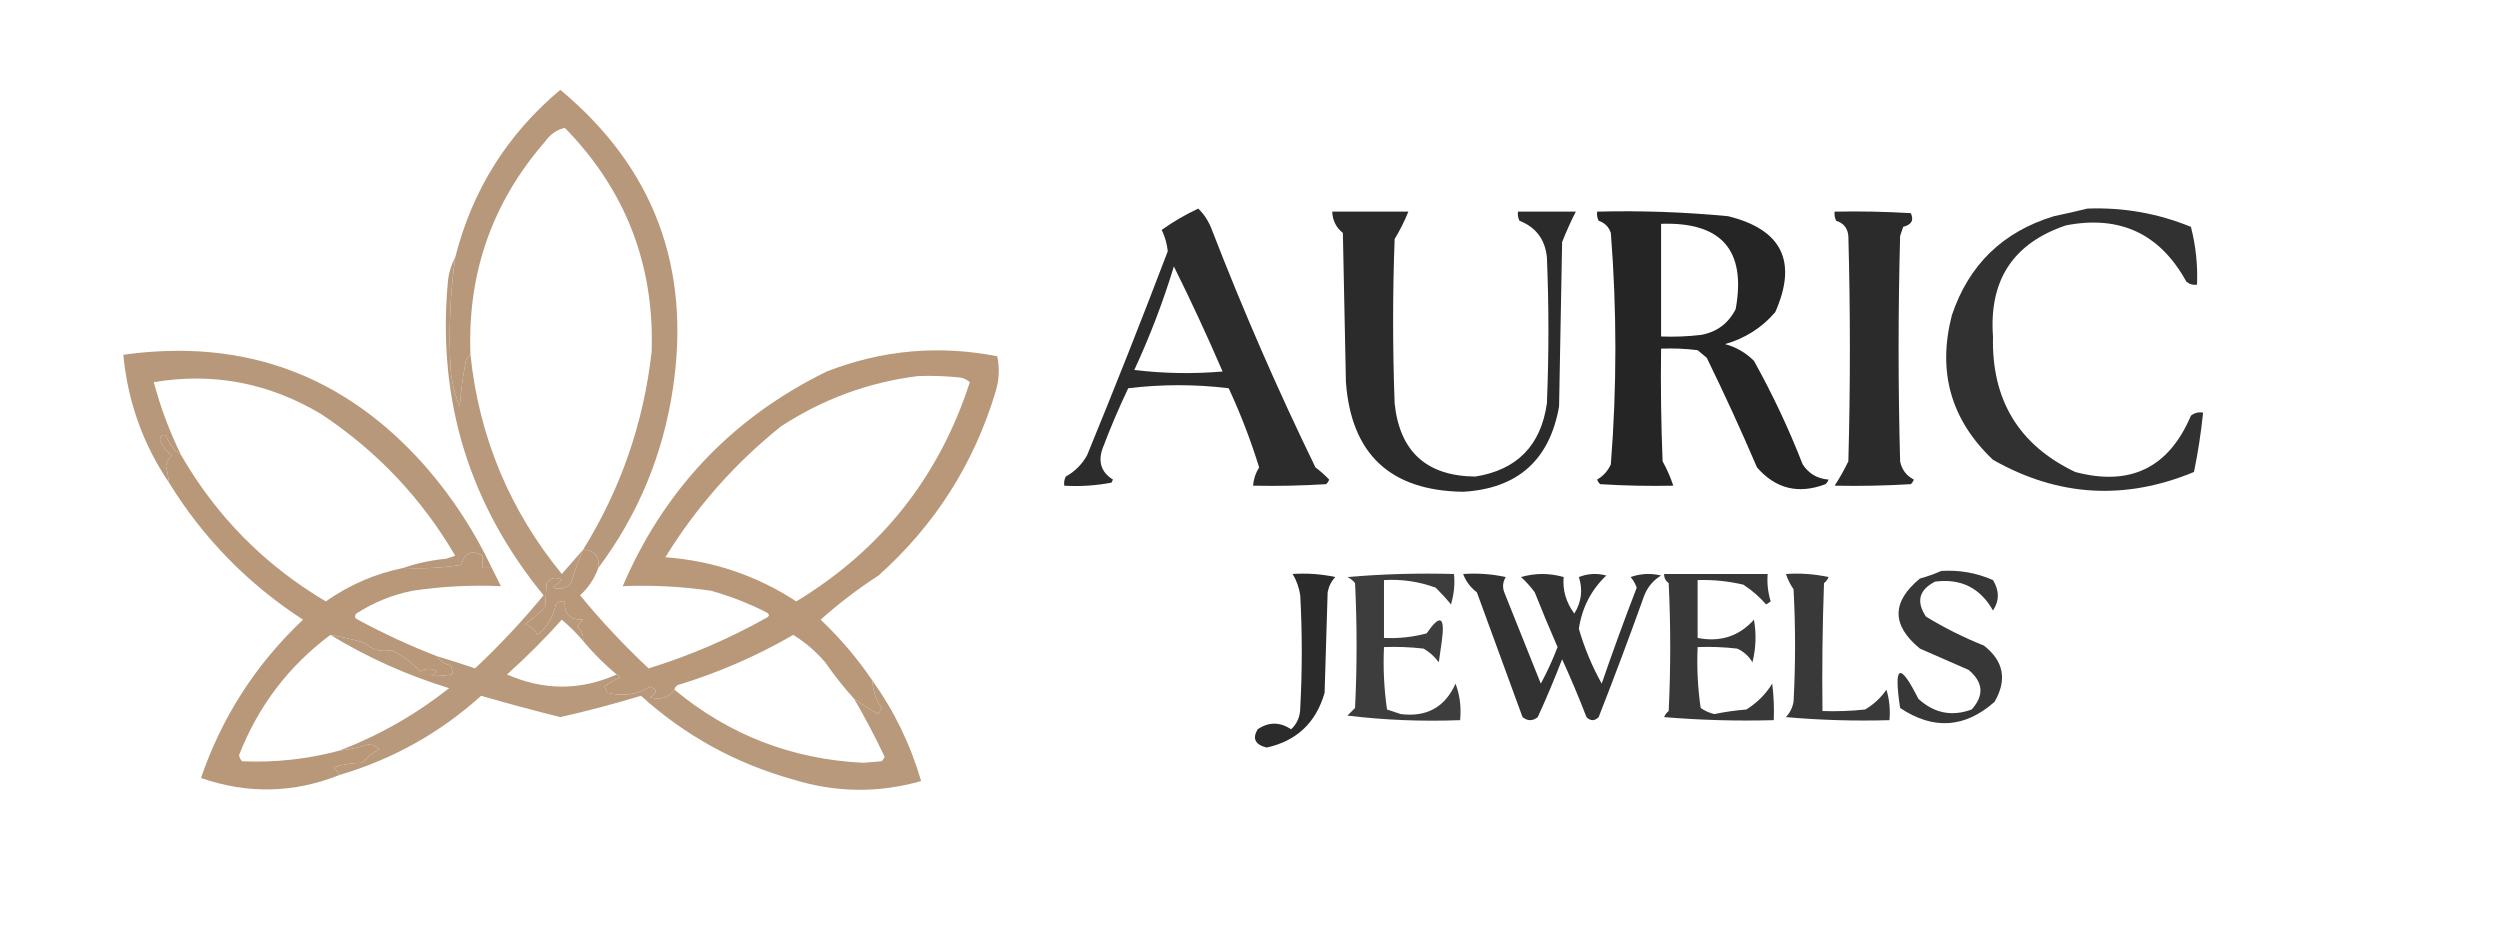 <?xml version="1.0" encoding="UTF-8"?>
<!DOCTYPE svg PUBLIC "-//W3C//DTD SVG 1.1//EN" "http://www.w3.org/Graphics/SVG/1.1/DTD/svg11.dtd">
<svg xmlns="http://www.w3.org/2000/svg" version="1.1" width="821px" height="304px" style="shape-rendering:geometricPrecision; text-rendering:geometricPrecision; image-rendering:optimizeQuality; fill-rule:evenodd; clip-rule:evenodd" xmlns:xlink="http://www.w3.org/1999/xlink">
<g><path style="opacity:1" fill="#b8987a" d="M 196.5,186.5 C 196.981,182.651 195.314,180.651 191.5,180.5C 203.862,160.581 211.362,138.915 214,115.5C 214.934,86.88 205.434,62.38 185.5,42C 182.907,42.547 180.74,44.047 179,46.5C 161.619,66.47 153.453,89.803 154.5,116.5C 153.778,116.918 153.278,117.584 153,118.5C 152.005,123.453 151.338,128.453 151,133.5C 149.375,129.668 148.375,125.668 148,121.5C 147.29,109.114 147.79,96.781 149.5,84.5C 155.113,62.405 166.613,44.072 184,29.5C 214.611,54.97 226.945,87.636 221,127.5C 217.731,149.35 209.565,169.016 196.5,186.5 Z"/></g>
<g><path style="opacity:0.827" fill="#010101" d="M 393.5,68.5 C 395.446,70.353 396.946,72.686 398,75.5C 408.25,101.998 419.584,127.998 432,153.5C 433.635,154.726 435.135,156.059 436.5,157.5C 436.291,158.086 435.957,158.586 435.5,159C 427.507,159.5 419.507,159.666 411.5,159.5C 411.682,157.325 412.349,155.325 413.5,153.5C 410.757,144.604 407.424,135.937 403.5,127.5C 392.5,126.167 381.5,126.167 370.5,127.5C 367.391,134.051 364.558,140.718 362,147.5C 360.582,151.837 361.748,155.171 365.5,157.5C 365.333,157.833 365.167,158.167 365,158.5C 359.928,159.471 354.762,159.805 349.5,159.5C 349.351,158.448 349.517,157.448 350,156.5C 353,154.833 355.333,152.5 357,149.5C 366.133,127.263 374.967,104.929 383.5,82.5C 383.239,80.05 382.572,77.717 381.5,75.5C 385.308,72.791 389.308,70.458 393.5,68.5 Z M 385.5,87.5 C 391.098,98.753 396.431,110.253 401.5,122C 391.816,122.832 382.149,122.665 372.5,121.5C 377.629,110.444 381.962,99.11 385.5,87.5 Z"/></g>
<g><path style="opacity:0.805" fill="#010101" d="M 685.5,68.5 C 697.295,68.056 708.628,70.056 719.5,74.5C 721.102,80.727 721.769,87.06 721.5,93.5C 720.178,93.67 719.011,93.337 718,92.5C 709.365,76.767 696.198,70.6 678.5,74C 661.151,79.833 653.151,92 654.5,110.5C 653.989,131.342 662.989,146.175 681.5,155C 699.578,159.794 712.245,153.627 719.5,136.5C 720.689,135.571 722.022,135.238 723.5,135.5C 722.826,142.082 721.826,148.582 720.5,155C 697.781,164.429 675.781,163.096 654.5,151C 640.677,137.917 636.177,122.084 641,103.5C 646.569,86.931 657.736,76.098 674.5,71C 678.312,70.204 681.979,69.371 685.5,68.5 Z"/></g>
<g><path style="opacity:0.832" fill="#010101" d="M 437.5,69.5 C 445.833,69.5 454.167,69.5 462.5,69.5C 461.273,72.582 459.773,75.582 458,78.5C 457.333,96.5 457.333,114.5 458,132.5C 459.68,148.345 468.513,156.345 484.5,156.5C 498.175,154.324 506.009,146.324 508,132.5C 508.667,116.5 508.667,100.5 508,84.5C 507.409,78.636 504.409,74.636 499,72.5C 498.517,71.552 498.351,70.552 498.5,69.5C 504.833,69.5 511.167,69.5 517.5,69.5C 515.875,72.673 514.375,76.006 513,79.5C 512.667,97.5 512.333,115.5 512,133.5C 508.874,151.126 498.374,160.459 480.5,161.5C 456.585,161.156 443.752,149.156 442,125.5C 441.667,109.167 441.333,92.833 441,76.5C 438.774,74.715 437.608,72.382 437.5,69.5 Z"/></g>
<g><path style="opacity:0.852" fill="#010101" d="M 524.5,69.5 C 538.874,69.131 553.207,69.631 567.5,71C 585.195,75.356 590.361,85.856 583,102.5C 578.605,107.621 573.105,111.121 566.5,113C 570.164,114.002 573.331,115.836 576,118.5C 582.099,129.457 587.432,140.79 592,152.5C 593.98,155.541 596.813,157.208 600.5,157.5C 600.291,158.086 599.957,158.586 599.5,159C 590.627,162.37 583.127,160.537 577,153.5C 571.775,141.304 566.275,129.304 560.5,117.5C 559.5,116.667 558.5,115.833 557.5,115C 553.514,114.501 549.514,114.334 545.5,114.5C 545.333,126.838 545.5,139.171 546,151.5C 547.445,154.09 548.612,156.757 549.5,159.5C 541.493,159.666 533.493,159.5 525.5,159C 525.043,158.586 524.709,158.086 524.5,157.5C 526.527,156.307 528.027,154.64 529,152.5C 530.988,127.169 530.988,101.835 529,76.5C 528.333,74.5 527,73.167 525,72.5C 524.517,71.552 524.351,70.552 524.5,69.5 Z M 545.5,73.5 C 565.34,72.831 573.507,82.165 570,101.5C 567.571,106.266 563.737,109.1 558.5,110C 554.179,110.499 549.846,110.666 545.5,110.5C 545.5,98.167 545.5,85.833 545.5,73.5 Z"/></g>
<g><path style="opacity:0.831" fill="#000000" d="M 602.5,69.5 C 610.84,69.334 619.173,69.5 627.5,70C 628.601,72.292 627.768,73.792 625,74.5C 624.667,75.5 624.333,76.5 624,77.5C 623.333,102.167 623.333,126.833 624,151.5C 624.541,154.209 626.041,156.209 628.5,157.5C 628.291,158.086 627.957,158.586 627.5,159C 619.173,159.5 610.84,159.666 602.5,159.5C 604.12,157.01 605.62,154.344 607,151.5C 607.667,126.833 607.667,102.167 607,77.5C 606.773,74.941 605.44,73.274 603,72.5C 602.517,71.552 602.351,70.552 602.5,69.5 Z"/></g>
<g><path style="opacity:1" fill="#b9987a" d="M 286.5,223.5 C 286.653,226.801 287.653,229.801 289.5,232.5C 289.167,233.167 288.833,233.833 288.5,234.5C 285.624,232.944 282.958,231.278 280.5,229.5C 277.112,225.751 273.945,221.751 271,217.5C 267.942,213.938 264.442,210.938 260.5,208.5C 248.487,215.451 235.82,220.951 222.5,225C 221.944,225.383 221.611,225.883 221.5,226.5C 219.484,229.144 216.817,229.977 213.5,229C 215.872,227.529 215.872,226.363 213.5,225.5C 209.07,228.122 204.403,228.788 199.5,227.5C 199.167,226.833 198.833,226.167 198.5,225.5C 200.046,224.316 201.713,223.316 203.5,222.5C 203.376,221.893 203.043,221.56 202.5,221.5C 198.5,218.167 194.833,214.5 191.5,210.5C 191.617,208.516 190.95,206.85 189.5,205.5C 190.167,204.833 190.833,204.167 191.5,203.5C 187.199,203.619 185.199,201.619 185.5,197.5C 184.325,197.281 183.325,197.614 182.5,198.5C 181.687,202.624 179.687,205.958 176.5,208.5C 175.636,206.803 174.303,205.637 172.5,205C 174.759,203.285 176.926,201.452 179,199.5C 179.212,196.668 179.379,194.002 179.5,191.5C 180.968,189.667 182.635,189.334 184.5,190.5C 183.5,191.333 182.5,192.167 181.5,193C 183.809,193.756 185.809,193.256 187.5,191.5C 188.684,187.601 190.017,183.934 191.5,180.5C 195.314,180.651 196.981,182.651 196.5,186.5C 195.265,189.958 193.265,192.958 190.5,195.5C 197.45,203.952 204.95,211.952 213,219.5C 226.391,215.367 239.224,209.867 251.5,203C 252.833,202.333 252.833,201.667 251.5,201C 245.725,198.075 239.725,195.742 233.5,194C 223.814,192.599 214.148,192.099 204.5,192.5C 218.162,160.673 240.496,137.173 271.5,122C 289.725,114.91 308.391,113.244 327.5,117C 328.299,120.777 328.132,124.61 327,128.5C 319.848,152.31 307.014,172.477 288.5,189C 281.768,193.36 275.435,198.193 269.5,203.5C 275.91,209.574 281.577,216.24 286.5,223.5 Z M 301.5,123.5 C 306.179,123.334 310.845,123.501 315.5,124C 316.624,124.249 317.624,124.749 318.5,125.5C 308.422,156.576 289.422,180.576 261.5,197.5C 248.465,188.988 234.132,184.155 218.5,183C 228.68,166.486 241.346,152.153 256.5,140C 270.358,130.996 285.358,125.496 301.5,123.5 Z"/></g>
<g><path style="opacity:1" fill="#b8987a" d="M 161.5,186.5 C 160.5,186.5 159.5,186.5 158.5,186.5C 158.5,185.167 158.5,183.833 158.5,182.5C 154.9,180.466 152.567,181.466 151.5,185.5C 145.202,186.496 138.868,186.83 132.5,186.5C 136.916,184.955 141.583,183.955 146.5,183.5C 147.5,183.167 148.5,182.833 149.5,182.5C 138.45,163.616 123.783,148.116 105.5,136C 88.311,125.728 69.978,122.228 50.5,125.5C 52.719,133.828 55.719,141.828 59.5,149.5C 57.269,147.924 55.603,145.757 54.5,143C 53.4,142.568 52.733,143.068 52.5,144.5C 53.286,146.571 54.619,148.238 56.5,149.5C 55.511,150.468 54.844,151.635 54.5,153C 54.943,154.825 55.277,156.658 55.5,158.5C 46.947,145.847 41.947,131.847 40.5,116.5C 80.33,110.943 113.497,123.276 140,153.5C 148.681,163.533 155.848,174.533 161.5,186.5 Z"/></g>
<g><path style="opacity:0.83" fill="#010101" d="M 424.5,188.5 C 429.214,188.173 433.88,188.507 438.5,189.5C 437.194,190.912 436.36,192.579 436,194.5C 435.667,205.5 435.333,216.5 435,227.5C 432.21,237.291 425.877,243.291 416,245.5C 412.202,244.579 411.202,242.579 413,239.5C 416.634,237.036 420.301,237.036 424,239.5C 425.981,237.641 426.981,235.308 427,232.5C 427.667,220.167 427.667,207.833 427,195.5C 426.616,192.94 425.783,190.606 424.5,188.5 Z"/></g>
<g><path style="opacity:0.764" fill="#020202" d="M 442.5,189.5 C 453.988,188.505 465.655,188.172 477.5,188.5C 477.82,191.898 477.487,195.232 476.5,198.5C 474.96,196.613 473.293,194.78 471.5,193C 466.012,190.984 460.345,190.151 454.5,190.5C 454.5,196.833 454.5,203.167 454.5,209.5C 459.248,209.725 463.915,209.225 468.5,208C 472.932,201.558 474.599,202.391 473.5,210.5C 473.167,212.833 472.833,215.167 472.5,217.5C 471.158,215.658 469.491,214.158 467.5,213C 463.179,212.501 458.846,212.334 454.5,212.5C 454.188,219.422 454.521,226.256 455.5,233C 457,233.5 458.5,234 460,234.5C 468.547,235.564 474.547,232.23 478,224.5C 479.424,228.297 479.924,232.297 479.5,236.5C 467.006,236.979 454.673,236.479 442.5,235C 443.333,234.167 444.167,233.333 445,232.5C 445.667,218.833 445.667,205.167 445,191.5C 444.292,190.619 443.458,189.953 442.5,189.5 Z"/></g>
<g><path style="opacity:0.812" fill="#030303" d="M 480.5,188.5 C 485.214,188.173 489.88,188.507 494.5,189.5C 493.515,191.098 493.349,192.765 494,194.5C 498,204.5 502,214.5 506,224.5C 508.107,220.619 509.941,216.619 511.5,212.5C 508.902,206.541 506.402,200.541 504,194.5C 502.656,192.658 501.156,190.992 499.5,189.5C 504.167,188.167 508.833,188.167 513.5,189.5C 513.125,193.803 514.291,197.803 517,201.5C 519.359,197.688 519.859,193.688 518.5,189.5C 521.446,188.345 524.446,188.179 527.5,189C 522.517,193.76 519.517,199.593 518.5,206.5C 520.315,212.778 522.815,218.778 526,224.5C 529.637,213.923 533.47,203.423 537.5,193C 537.05,191.715 536.383,190.548 535.5,189.5C 538.784,188.343 542.118,188.176 545.5,189C 542.945,190.555 541.112,192.722 540,195.5C 535.197,208.911 530.197,222.244 525,235.5C 523.667,236.833 522.333,236.833 521,235.5C 518.528,229.085 515.862,222.752 513,216.5C 510.528,222.915 507.862,229.248 505,235.5C 503.333,236.833 501.667,236.833 500,235.5C 495,221.833 490,208.167 485,194.5C 482.873,192.886 481.373,190.886 480.5,188.5 Z"/></g>
<g><path style="opacity:0.782" fill="#020202" d="M 546.5,188.5 C 557.833,188.5 569.167,188.5 580.5,188.5C 580.26,191.579 580.593,194.579 581.5,197.5C 581,197.833 580.5,198.167 580,198.5C 577.858,196.032 575.358,193.865 572.5,192C 567.566,190.84 562.566,190.34 557.5,190.5C 557.5,196.833 557.5,203.167 557.5,209.5C 564.954,210.959 571.121,208.959 576,203.5C 576.828,208.202 576.662,212.869 575.5,217.5C 574.307,215.473 572.64,213.973 570.5,213C 566.179,212.501 561.846,212.334 557.5,212.5C 557.205,219.226 557.538,225.892 558.5,232.5C 559.865,233.456 561.365,234.122 563,234.5C 566.461,233.782 569.961,233.282 573.5,233C 577.035,230.799 579.868,227.965 582,224.5C 582.499,228.486 582.666,232.486 582.5,236.5C 570.482,236.832 558.482,236.499 546.5,235.5C 546.808,234.692 547.308,234.025 548,233.5C 548.667,219.5 548.667,205.5 548,191.5C 546.961,190.756 546.461,189.756 546.5,188.5 Z"/></g>
<g><path style="opacity:0.774" fill="#010101" d="M 586.5,188.5 C 591.214,188.173 595.88,188.507 600.5,189.5C 600.192,190.308 599.692,190.975 599,191.5C 598.5,205.496 598.333,219.496 598.5,233.5C 603.179,233.666 607.845,233.499 612.5,233C 615.337,231.328 617.67,229.161 619.5,226.5C 620.487,229.768 620.82,233.102 620.5,236.5C 609.147,236.832 597.814,236.499 586.5,235.5C 587.806,234.088 588.64,232.421 589,230.5C 589.667,218.167 589.667,205.833 589,193.5C 587.906,191.922 587.072,190.255 586.5,188.5 Z"/></g>
<g><path style="opacity:0.788" fill="#020202" d="M 637.5,187.5 C 643.432,187.121 649.099,188.121 654.5,190.5C 656.613,193.956 656.613,197.29 654.5,200.5C 650.327,193.08 643.994,189.914 635.5,191C 630.188,193.705 629.188,197.538 632.5,202.5C 638.554,206.194 644.888,209.361 651.5,212C 658.039,217.093 659.206,223.26 655,230.5C 645.242,239.107 634.909,239.774 624,232.5C 621.84,218.265 623.84,217.265 630,229.5C 635.153,234.221 640.986,235.387 647.5,233C 651.646,228.375 651.313,224.041 646.5,220C 641.167,217.667 635.833,215.333 630.5,213C 621.167,205.333 621.167,197.667 630.5,190C 633.004,189.302 635.337,188.469 637.5,187.5 Z"/></g>
<g><path style="opacity:1" fill="#b9987a" d="M 59.5,149.5 C 71.093,169.594 86.926,185.594 107,197.5C 114.746,192.043 123.246,188.376 132.5,186.5C 138.868,186.83 145.202,186.496 151.5,185.5C 152.567,181.466 154.9,180.466 158.5,182.5C 158.5,183.833 158.5,185.167 158.5,186.5C 159.5,186.5 160.5,186.5 161.5,186.5C 162.487,188.473 163.487,190.473 164.5,192.5C 154.833,192.062 145.166,192.562 135.5,194C 128.847,195.328 122.68,197.828 117,201.5C 116.312,202.332 116.479,202.998 117.5,203.5C 125.953,208.061 134.62,212.061 143.5,215.5C 144.474,217.085 145.974,218.085 148,218.5C 148.483,219.448 148.649,220.448 148.5,221.5C 146.131,221.851 143.797,222.018 141.5,222C 142.308,221.692 142.975,221.192 143.5,220.5C 141.716,219.394 139.882,219.394 138,220.5C 135.307,217.565 132.14,215.232 128.5,213.5C 125.2,214.24 122.2,213.407 119.5,211C 115.855,210.005 112.188,209.172 108.5,208.5C 94.786,218.723 84.786,231.89 78.5,248C 78.645,248.772 78.978,249.439 79.5,250C 90.351,250.477 101.017,249.31 111.5,246.5C 114.722,246.15 117.888,245.483 121,244.5C 122.404,244.509 123.57,245.009 124.5,246C 122.359,247.15 120.526,248.65 119,250.5C 115.756,250.528 112.589,251.028 109.5,252C 110.381,252.708 111.047,253.542 111.5,254.5C 96.507,260.481 81.34,260.814 66,255.5C 72.859,235.463 84.026,218.129 99.5,203.5C 81.411,191.746 66.744,176.746 55.5,158.5C 55.277,156.658 54.943,154.825 54.5,153C 54.844,151.635 55.511,150.468 56.5,149.5C 54.619,148.238 53.286,146.571 52.5,144.5C 52.733,143.068 53.4,142.568 54.5,143C 55.603,145.757 57.269,147.924 59.5,149.5 Z"/></g>
<g><path style="opacity:1" fill="#b8997b" d="M 149.5,84.5 C 147.79,96.781 147.29,109.114 148,121.5C 148.375,125.668 149.375,129.668 151,133.5C 151.338,128.453 152.005,123.453 153,118.5C 153.278,117.584 153.778,116.918 154.5,116.5C 157.344,143.516 167.344,167.516 184.5,188.5C 186.856,185.814 189.189,183.147 191.5,180.5C 190.017,183.934 188.684,187.601 187.5,191.5C 185.809,193.256 183.809,193.756 181.5,193C 182.5,192.167 183.5,191.333 184.5,190.5C 182.635,189.334 180.968,189.667 179.5,191.5C 179.379,194.002 179.212,196.668 179,199.5C 176.926,201.452 174.759,203.285 172.5,205C 174.303,205.637 175.636,206.803 176.5,208.5C 179.687,205.958 181.687,202.624 182.5,198.5C 183.325,197.614 184.325,197.281 185.5,197.5C 185.199,201.619 187.199,203.619 191.5,203.5C 190.833,204.167 190.167,204.833 189.5,205.5C 190.95,206.85 191.617,208.516 191.5,210.5C 189.401,208.006 187.068,205.673 184.5,203.5C 178.86,209.806 172.86,215.806 166.5,221.5C 178.613,226.812 190.613,226.812 202.5,221.5C 203.043,221.56 203.376,221.893 203.5,222.5C 201.713,223.316 200.046,224.316 198.5,225.5C 198.833,226.167 199.167,226.833 199.5,227.5C 204.403,228.788 209.07,228.122 213.5,225.5C 215.872,226.363 215.872,227.529 213.5,229C 216.817,229.977 219.484,229.144 221.5,226.5C 239.407,241.363 260.074,249.363 283.5,250.5C 285.5,250.333 287.5,250.167 289.5,250C 289.957,249.586 290.291,249.086 290.5,248.5C 287.396,241.955 284.063,235.622 280.5,229.5C 282.958,231.278 285.624,232.944 288.5,234.5C 288.833,233.833 289.167,233.167 289.5,232.5C 287.653,229.801 286.653,226.801 286.5,223.5C 293.702,233.571 299.035,244.571 302.5,256.5C 288.479,260.485 274.479,260.319 260.5,256C 241.583,250.712 224.916,241.546 210.5,228.5C 201.724,231.154 192.89,233.487 184,235.5C 175.295,233.324 166.628,230.99 158,228.5C 144.52,240.66 129.02,249.326 111.5,254.5C 111.047,253.542 110.381,252.708 109.5,252C 112.589,251.028 115.756,250.528 119,250.5C 120.526,248.65 122.359,247.15 124.5,246C 123.57,245.009 122.404,244.509 121,244.5C 117.888,245.483 114.722,246.15 111.5,246.5C 124.511,241.493 136.511,234.659 147.5,226C 133.7,221.763 120.7,215.93 108.5,208.5C 112.188,209.172 115.855,210.005 119.5,211C 122.2,213.407 125.2,214.24 128.5,213.5C 132.14,215.232 135.307,217.565 138,220.5C 139.882,219.394 141.716,219.394 143.5,220.5C 142.975,221.192 142.308,221.692 141.5,222C 143.797,222.018 146.131,221.851 148.5,221.5C 148.649,220.448 148.483,219.448 148,218.5C 145.974,218.085 144.474,217.085 143.5,215.5C 147.707,216.736 151.874,218.069 156,219.5C 164.05,211.952 171.55,203.952 178.5,195.5C 154.206,165.785 143.706,131.785 147,93.5C 147.204,90.203 148.037,87.203 149.5,84.5 Z"/></g>
</svg>
